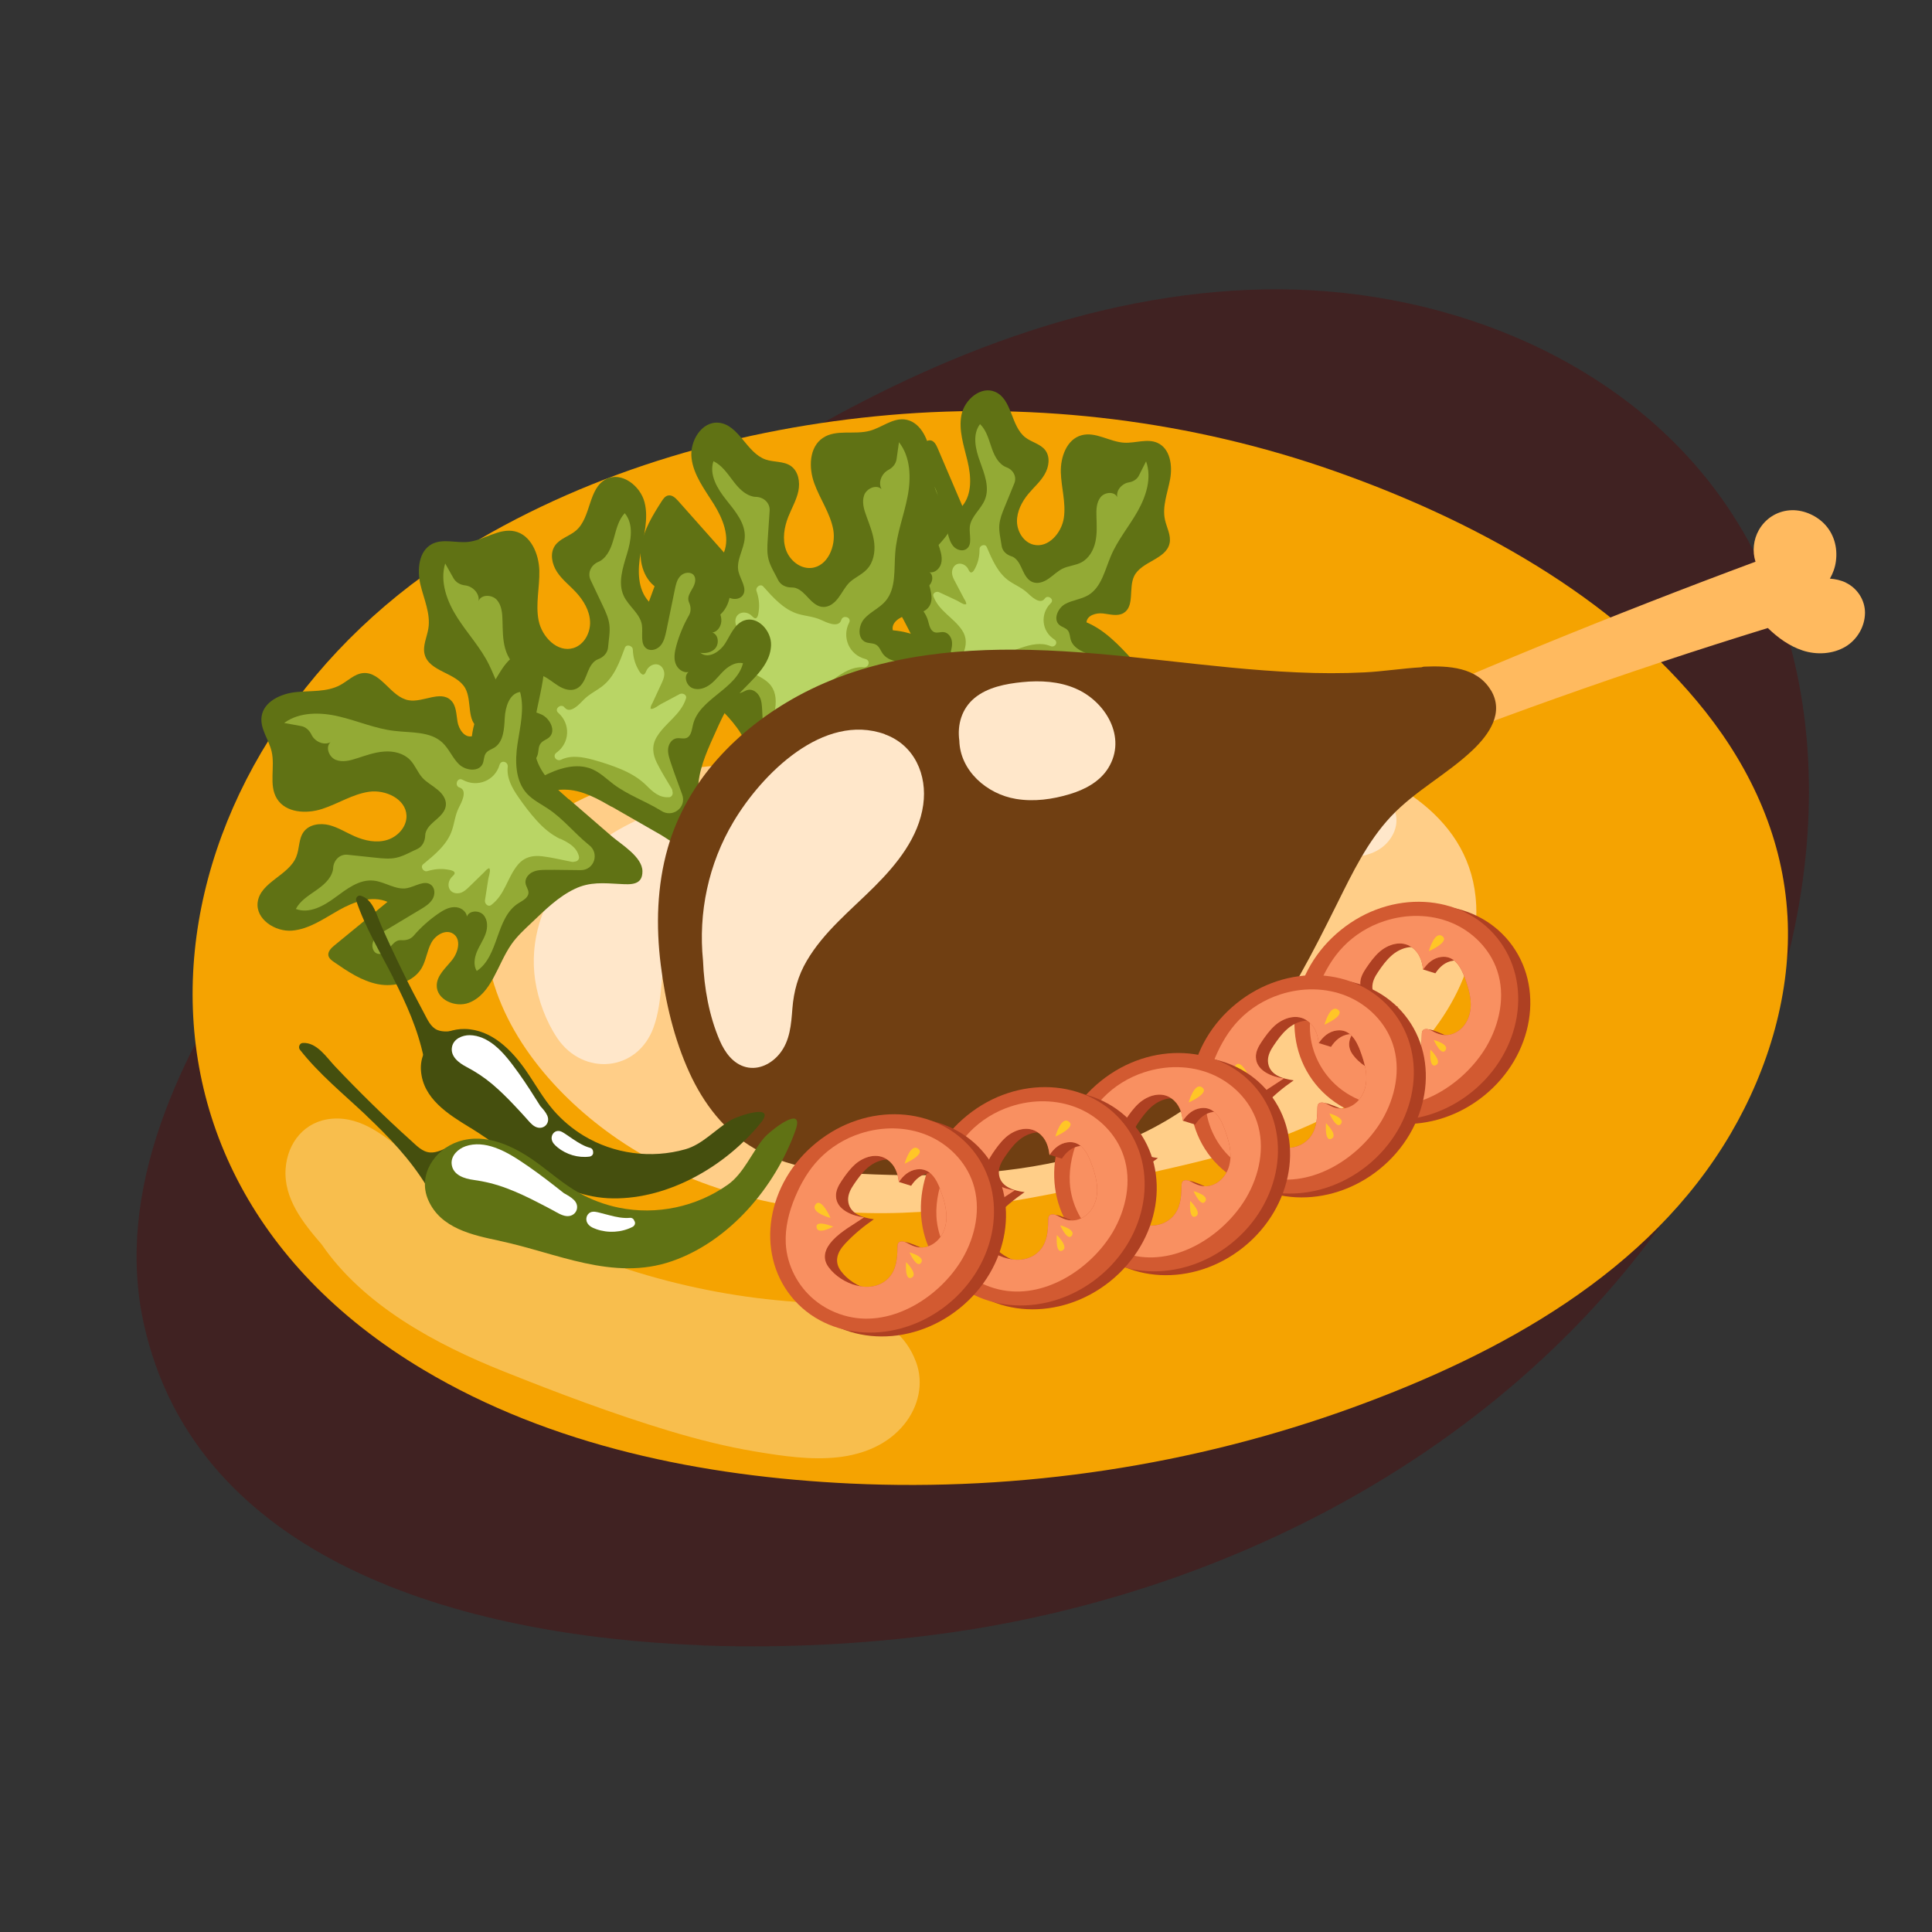 <?xml version="1.0" encoding="UTF-8"?> <svg xmlns="http://www.w3.org/2000/svg" id="_Слой_1" data-name="Слой_1" version="1.1" viewBox="0 0 500 500"><rect x="0" y="0" width="500" height="500" fill="#333333" stroke="none"/><defs><style> .st0 { fill: #d25a31; } .st1 { fill: #607214; } .st2 { fill: #93aa35; } .st3 { fill: #703f12; } .st4 { fill: #402222; } .st5 { fill: #ffba5f; } .st6, .st7, .st8 { isolation: isolate; } .st7, .st9 { fill: #ffe7ca; } .st7, .st10 { mix-blend-mode: soft-light; } .st11 { fill: #ae4022; } .st12, .st8 { fill: #fff; } .st13 { fill: #ffce88; } .st14 { fill: #b9d565; } .st15 { fill: #f5a301; } .st16 { fill: #f99061; } .st17 { fill: #ffc626; } .st18 { fill: #454f0e; } .st8 { opacity: .3; } </style></defs><g class="st6"><g id="OBJECTS"><g><path class="st4" d="M181.49,425.79c-62.91-2.41-130.79-22.31-144.27-83.19-7.62-34.44,9.18-69.46,29.02-98.62,35.33-51.9,82.06-96.01,135.91-128.29,37.99-22.76,80.59-39.9,124.86-40.79,44.27-.89,90.37,16.45,116.94,51.9,33.91,45.27,29.38,110.52,3.75,160.97-37.78,74.37-114.38,120.33-195.08,133.71-20.08,3.32-45.19,5.33-71.13,4.35v-.02Z"></path><g><g><path class="st15" d="M462.59,237.02c-1.09-19.68-9.1-37.52-21.22-52.85-23.72-29.98-60.66-49.84-96.14-62.31-36.65-12.88-76.44-17.83-115.12-14.45-38.05,3.32-76.24,14.09-109.07,33.95-81.81,49.51-102.7,158.67-11.5,213.11,33.17,19.8,72.38,27.66,110.57,29.47,44,2.07,88.74-4.66,130.14-19.73,38.01-13.84,76.57-34.84,97.66-70.84,9.85-16.83,15.78-36.74,14.69-56.33v-.02Z"></path><path class="st8" d="M237.02,352.36c-5.19-13.78-21.22-14.62-33.64-15.65-27.55-2.3-54.57-10.99-78.42-24.92-6.62-3.88-13.02-8.14-19.1-12.8-5.89-4.5-11.9-10.08-19.88-9.47-7.04.54-11.57,6.11-12.06,12.91-.56,7.76,4.57,14.11,9.34,19.64,10.83,15.8,29.58,25.88,47.21,32.9,13.95,5.57,28.11,10.92,42.49,15.27,7.45,2.25,15,4.17,22.69,5.44,6.96,1.16,14.22,2.23,21.29,1.45,6.55-.74,12.84-3.28,17.08-8.52,3.7-4.59,5.13-10.63,3.01-16.25h0Z"></path></g><g><path class="st13" d="M382.03,234.17c-1.05-22.49-21.73-33.84-41.2-39.08-22.69-6.11-46.48-4.79-69.6-2.41-12.53,1.29-25.03,2.9-37.61,3.77-12.22.85-24.43.6-36.67,1-23.21.74-49.58,4.9-65.2,23.94-5.37,6.53-6.84,16.3-5.82,24.54,2.47,19.64,16.74,36.63,32.37,47.77,17.94,12.84,39.86,18.9,61.7,20.06,24.25,1.29,48.22-3.7,71.78-8.94,21.71-4.82,44.56-9.52,63.02-22.67,15.34-10.95,28.15-28.33,27.24-47.99h-.02Z"></path><path class="st7" d="M361.21,210.76c-.76-3.32-3.66-5.28-6.67-6.42-4.12-1.54-8.67-2.23-12.97-3.01-9.72-1.76-19.57-2.74-29.43-3.19-20.02-.91-40.08.25-60.08,1.25-20.08.98-40.21,2.16-60.08,5.31-16.56,2.61-33.97,7.65-45.19,20.95-6.53,7.74-9.79,17.94-8.29,28.02.76,5.15,2.83,10.7,5.73,15,6.71,9.92,20.73,8.74,24.9-2.76,2.61-7.18,1.67-15.36,3.79-22.78,2.59-9.05,10.54-14.4,19.24-16.96,9.5-2.83,19.55-2.63,29.36-2.74,10.3-.11,20.62-.25,30.92-.36,20.8-.25,41.6-.49,62.39-.71,10.3-.11,20.62-.22,30.92-.36,4.01-.04,8.38-.11,11.77-2.59,2.65-1.94,4.46-5.31,3.72-8.65h-.04Z"></path></g><g><g><path class="st1" d="M260.45,178.93c3.14-2.05,6.44-4.12,10.17-4.59,8.81-1.07,16.07,7.09,24.81,8.67,1.56-2.05,2.01-4.9,1.11-7.33-.69-1.87-2.07-3.39-3.43-4.88-3.5-3.81-7.16-7.74-11.93-9.74.13-1.81,2.47-2.5,4.26-2.3,1.81.2,3.75.82,5.31-.09,2.96-1.74,1.27-6.46,2.76-9.56,1.87-3.86,8.31-4.32,9.18-8.54.42-2.05-.76-4.03-1.2-6.06-.76-3.5.71-7.02,1.34-10.54.65-3.52,0-7.89-3.28-9.36-2.63-1.18-5.68.11-8.58-.04-3.79-.2-7.42-2.94-11.1-1.92-3.81,1.05-5.44,5.64-5.33,9.59s1.36,7.87.78,11.79-4.06,7.89-7.87,6.93c-2.56-.65-4.21-3.37-4.26-6-.02-2.63,1.27-5.13,2.96-7.16,1.4-1.69,3.12-3.14,4.21-5.06,1.11-1.89,1.49-4.46.16-6.22-1.25-1.65-3.54-2.05-5.17-3.32-3.79-2.94-3.37-9.81-7.76-11.77-3.7-1.65-7.96,1.96-8.76,5.93-.8,3.97.62,8,1.56,11.95s1.25,8.52-1.34,11.64c-2.14-4.99-4.26-9.99-6.4-14.98-.38-.89-.94-1.92-1.89-2.01-.69-.07-1.29.4-1.83.82-3.03,2.47-6.17,5.06-7.96,8.54-1.81,3.48-1.92,8.16.8,10.99,1.47,1.54,3.54,2.36,5.06,3.83,1.52,1.49,2.25,4.26.62,5.6-1.81,1.52-4.57-.13-5.91-2.05-1.34-1.94-2.43-4.39-4.66-5.1-3.25-1.05-6.4,2.74-6.13,6.13.49,5.82,6.82,8.98,10.48,13.55,1.47,1.83,2.52,3.95,3.59,6.02,1.98,3.86,4.1,7.74,4.79,12.02.62,3.9-.6,6.96-1.85,10.54-.87,2.47-1.85,5.06,1.36,5.97,3.3.94,7.51-3.05,10.01-4.66,3.75-2.43,7.49-4.86,11.24-7.29l.07.07Z"></path><path class="st2" d="M248.79,180.49c-2.56,1.94-6.13-.42-5.19-3.52.78-2.63,1.65-5.24,2.32-7.78.29-1.07.6-2.18.42-3.28-.18-1.11-.98-2.18-2.1-2.32-.8-.09-1.61.29-2.36.04-1.16-.4-1.38-1.87-1.72-3.03-1.78-6.13-10.72-7.8-12.59-13.91,1.52-.42,3.12.31,4.35,1.32,1.2.98,2.21,2.25,3.5,3.17,1.27.91,3.01,1.45,4.44.78,1.4-.67,1.98-2.92.71-3.86,1.36.25,2.65-.94,2.99-2.27.36-1.34,0-2.74-.42-4.06-.82-2.5-1.98-4.88-3.41-7.09-.58-.91-.56-2.03-.18-3.03.13-.33.18-.74.11-1.09-.18-.94-.85-1.69-1.32-2.52-.47-.82-.8-1.89-.29-2.7.65-1,2.3-.87,3.17-.07.89.8,1.23,2.03,1.54,3.19.85,3.21,1.67,6.38,2.52,9.59.31,1.2.67,2.45,1.49,3.37.82.91,2.3,1.36,3.32.67,1.67-1.14.69-3.7.89-5.73.27-2.7,2.92-4.55,3.92-7.09,1.27-3.12-.13-6.62-1.27-9.81-1.18-3.17-2.05-7,0-9.7,1.56,1.49,2.16,3.66,2.85,5.68.67,2.05,1.58,4.17,3.43,5.24.18.09.36.18.54.25,1.76.62,2.76,2.45,2.05,4.17-.85,2.07-1.72,4.17-2.56,6.26-.6,1.45-1.18,2.94-1.32,4.53-.13,1.78.36,3.59.6,5.35.18,1.34,1.23,2.32,2.52,2.72.29.09.56.22.8.4,1.07.8,1.61,2.12,2.16,3.32s1.29,2.47,2.52,2.96c1.38.56,2.96-.04,4.17-.89,1.23-.85,2.3-1.94,3.61-2.59,1.56-.74,3.37-.82,4.88-1.63,1.94-1.03,3.14-3.14,3.61-5.31.47-2.14.33-4.39.27-6.6-.07-1.74,0-3.59,1.07-4.95,1.07-1.34,3.59-1.56,4.32,0-.36-1.81,1.23-3.54,2.99-3.83,1.11-.18,2.12-.78,2.63-1.81.6-1.2,1.23-2.43,1.83-3.63,1.54,4.24.04,8.98-2.18,12.91-2.23,3.95-5.19,7.45-6.93,11.59-1.56,3.66-2.43,8.07-5.84,10.12-1.87,1.11-4.17,1.27-6.06,2.34-1.87,1.09-3.08,3.97-1.43,5.37.67.58,1.67.74,2.21,1.45.51.65.49,1.54.71,2.32.71,2.47,3.61,3.43,6.04,4.3,2.43.85,5.22,2.65,4.88,5.22-4.15-.07-7.87-2.3-11.61-4.03-3.77-1.74-8.23-2.99-11.93-1.14-1.87.94-3.28,2.5-4.86,3.83-3.23,2.7-7.2,4.32-10.66,6.69-.07.04-.13.11-.22.16l.07-.04Z"></path><path class="st14" d="M252.05,174.34c1.63-1.81,3.59-3.08,5.77-4.12,2.12-1.03,4.35-1.87,6.55-2.61,2.39-.8,5.08-1.43,7.49-.4,1.16.49,2.12-1,1-1.72-3.3-2.12-3.72-6.6-.96-9.34h0c.04-.07.11-.11.18-.2.69-.91-.78-1.98-1.56-1.2-.07.07-.11.16-.18.22-1.25,1.63-3.61-.76-4.5-1.58-1.4-1.29-3.08-1.94-4.64-3.01-2.96-2.03-4.46-5.62-5.84-8.81-.4-.94-1.87-.42-1.85.51,0,1.56-.25,3.12-.94,4.55-.2.42-.78,1.81-1.43,1.47-.31-.16-.54-.8-.71-1.07-1.09-1.58-3.41-1.65-3.97.49-.31,1.18.33,2.3.87,3.3.71,1.36,1.45,2.74,2.16,4.1.16.31.45.67.51,1.03.09.49.16.4-.2.45-.54.07-1.67-.76-2.18-1-1.54-.71-3.08-1.43-4.59-2.14-.69-.33-1.81.22-1.45,1.11,1.45,3.81,5.19,5.46,7.38,8.69,1.32,1.96,1.2,3.99.29,6.11-.94,2.18-2.16,4.28-3.23,6.4-.09.18-.11.36-.11.53-.18.58.11,1.34.91,1.38,2.3.11,3.83-1.49,5.26-3.08l-.04-.07Z"></path></g><g><path class="st1" d="M215.71,188.85c2.56-3.21,5.26-6.53,8.96-8.29,8.76-4.17,19.15,1.78,28.76.4.91-2.68.38-5.77-1.38-7.98-1.36-1.72-3.32-2.81-5.24-3.86-4.95-2.74-10.1-5.55-15.74-6-.47-1.92,1.69-3.46,3.63-3.86,1.94-.4,4.17-.45,5.48-1.94,2.47-2.83-.94-7.13-.45-10.88.6-4.66,7.13-7.38,6.58-12.04-.27-2.27-2.18-3.92-3.37-5.89-1.98-3.37-1.69-7.53-2.25-11.39s-2.76-8.18-6.64-8.58c-3.14-.31-5.86,2.1-8.92,2.94-4.01,1.11-8.74-.47-12.17,1.85-3.59,2.41-3.7,7.74-2.21,11.79,1.47,4.06,4.12,7.71,4.9,11.95.76,4.26-1.47,9.59-5.77,9.92-2.88.22-5.55-2.03-6.49-4.75-.94-2.72-.45-5.77.6-8.45.87-2.23,2.14-4.35,2.63-6.71.49-2.36,0-5.15-1.98-6.51-1.87-1.27-4.39-.91-6.51-1.65-4.95-1.74-6.89-9.01-12.13-9.52-4.41-.42-7.58,4.79-7.02,9.21.53,4.39,3.41,8.09,5.75,11.84,2.34,3.77,4.24,8.4,2.63,12.53-3.95-4.44-7.89-8.89-11.84-13.33-.71-.8-1.63-1.67-2.68-1.4-.74.18-1.2.87-1.61,1.49-2.3,3.61-4.64,7.38-5.31,11.61-.65,4.24.85,9.12,4.64,11.12,2.05,1.09,4.5,1.23,6.58,2.23,2.1,1,3.81,3.63,2.59,5.6-1.36,2.18-4.79,1.45-6.84-.09-2.07-1.54-4.03-3.7-6.62-3.68-3.75.04-5.71,5.06-4.21,8.49,2.52,5.86,10.21,6.96,15.56,10.43,2.14,1.38,3.97,3.23,5.8,5.02,3.39,3.32,6.96,6.6,9.14,10.81,2.01,3.83,1.78,7.42,1.74,11.57-.04,2.85-.16,5.91,3.5,5.73,3.75-.18,6.75-5.77,8.78-8.31,3.05-3.81,6.11-7.62,9.14-11.46l-.02.02Z"></path><path class="st2" d="M204.16,194.49c-1.98,2.92-6.51,1.67-6.62-1.85-.09-2.99-.11-6-.29-8.87-.07-1.23-.13-2.47-.71-3.54-.58-1.09-1.76-1.94-2.96-1.69-.87.18-1.58.85-2.45.87-1.34,0-2.07-1.47-2.83-2.54-3.97-5.73-13.84-4.39-17.9-10.08,1.43-.96,3.34-.76,4.97-.16,1.61.58,3.08,1.56,4.73,2.07,1.63.51,3.61.47,4.86-.74,1.23-1.18,1.05-3.72-.6-4.26,1.49-.22,2.43-1.89,2.32-3.39-.09-1.52-.96-2.85-1.85-4.06-1.72-2.3-3.75-4.37-5.97-6.17-.91-.74-1.27-1.92-1.23-3.1,0-.4-.07-.82-.27-1.16-.51-.91-1.45-1.47-2.23-2.16s-1.47-1.69-1.23-2.72c.33-1.25,2.07-1.69,3.25-1.16,1.2.51,1.98,1.67,2.7,2.76,1.98,3.03,3.95,6.04,5.93,9.07.74,1.14,1.54,2.32,2.72,2.96,1.16.67,2.85.62,3.68-.45,1.34-1.76-.56-4.08-1.07-6.24-.65-2.9,1.45-5.73,1.63-8.72.25-3.68-2.43-6.82-4.73-9.72-2.32-2.88-4.55-6.55-3.37-10.08,2.12,1,3.52,3.05,4.93,4.9,1.4,1.89,3.1,3.79,5.39,4.26.2.04.42.07.65.07,2.03.04,3.72,1.58,3.57,3.61-.16,2.45-.33,4.93-.49,7.38-.11,1.72-.22,3.48.2,5.15.49,1.89,1.61,3.59,2.47,5.35.65,1.34,2.07,1.98,3.57,1.96.33,0,.67.04.98.13,1.38.45,2.41,1.63,3.41,2.7,1,1.07,2.21,2.14,3.66,2.21,1.63.09,3.05-1.07,4.01-2.39.98-1.29,1.69-2.79,2.85-3.95,1.36-1.29,3.21-2.01,4.5-3.39,1.67-1.74,2.16-4.35,1.92-6.75-.25-2.39-1.18-4.68-2.01-6.96-.67-1.78-1.25-3.75-.6-5.51s3.19-2.85,4.5-1.52c-.98-1.74.04-4.1,1.76-4.99,1.09-.58,1.94-1.54,2.12-2.79.2-1.47.42-2.94.62-4.39,3.05,3.86,3.17,9.32,2.21,14.16-.94,4.86-2.81,9.52-3.17,14.45-.36,4.35.29,9.23-2.54,12.53-1.56,1.81-3.9,2.76-5.48,4.55-1.56,1.78-1.83,5.17.38,6.06.89.36,1.98.18,2.79.74.76.49,1.05,1.43,1.56,2.16,1.61,2.32,4.95,2.32,7.76,2.36,2.81.04,6.33.94,6.87,3.72-4.32,1.36-8.96.33-13.44-.16-4.5-.49-9.59-.25-12.77,2.94-1.61,1.63-2.54,3.75-3.72,5.66-2.43,3.92-5.97,6.98-8.74,10.63-.07.07-.11.16-.18.25v-.04Z"></path><path class="st14" d="M205.41,187c1.07-2.43,2.65-4.44,4.55-6.29,1.83-1.78,3.86-3.46,5.91-4.99,2.21-1.65,4.77-3.25,7.65-3.03,1.36.11,1.85-1.78.45-2.14-4.15-1.05-6.15-5.55-4.24-9.36h0c.04-.09.09-.16.11-.25.38-1.2-1.49-1.78-2.03-.71-.04.09-.07.2-.11.29-.74,2.12-4.01.47-5.22-.09-1.92-.87-3.86-.96-5.84-1.52-3.79-1.09-6.58-4.3-9.12-7.13-.74-.82-2.07.22-1.74,1.16.56,1.63.82,3.32.6,5.04-.07.51-.18,2.14-.98,2.03-.36-.07-.82-.65-1.11-.87-1.69-1.27-4.12-.53-3.97,1.87.09,1.32,1.14,2.25,2.03,3.12,1.23,1.16,2.45,2.34,3.68,3.5.27.27.69.53.87.87.27.47.29.38-.04.53-.53.25-2.01-.2-2.61-.29-1.85-.22-3.68-.42-5.53-.65-.85-.09-1.78.87-1.11,1.67,2.81,3.46,7.29,3.86,10.68,6.46,2.05,1.58,2.63,3.72,2.43,6.24-.22,2.59-.76,5.19-1.16,7.76-.04.22,0,.42.09.58,0,.65.58,1.34,1.4,1.11,2.43-.69,3.46-2.88,4.39-5.02l-.02.09Z"></path></g><g><path class="st1" d="M158.29,208.8c-3.57-2.05-7.29-4.15-11.39-4.41-9.7-.67-17.14,8.67-26.59,10.9-1.83-2.14-2.47-5.24-1.63-7.94.65-2.1,2.07-3.83,3.46-5.53,3.61-4.37,7.36-8.87,12.46-11.35-.27-1.96-2.85-2.59-4.79-2.25s-4.06,1.11-5.82.2c-3.34-1.72-1.76-6.98-3.57-10.28-2.27-4.12-9.34-4.24-10.52-8.78-.58-2.21.6-4.46.96-6.71.62-3.86-1.18-7.62-2.07-11.44s-.42-8.63,3.03-10.43c2.81-1.45,6.22-.2,9.36-.54,4.12-.45,7.96-3.63,12.02-2.74,4.21.94,6.26,5.86,6.38,10.17.11,4.32-1.03,8.69-.18,12.93s4.88,8.38,9.01,7.11c2.76-.85,4.41-3.92,4.3-6.8s-1.69-5.53-3.66-7.65c-1.63-1.76-3.59-3.25-4.9-5.26s-1.89-4.79-.53-6.78c1.27-1.87,3.75-2.45,5.46-3.92,3.97-3.43,3.1-10.92,7.8-13.31,3.95-2.01,8.81,1.69,9.92,5.97,1.11,4.28-.22,8.78-1,13.13-.8,4.37-.87,9.36,2.14,12.62,2.05-5.57,4.08-11.15,6.13-16.74.36-1,.91-2.14,1.96-2.3.74-.11,1.43.36,2.05.8,3.46,2.52,7.02,5.17,9.18,8.87s2.56,8.81-.22,12.06c-1.52,1.76-3.75,2.79-5.31,4.48-1.58,1.72-2.21,4.77-.36,6.15,2.07,1.54,4.99-.4,6.35-2.59s2.41-4.93,4.79-5.84c3.5-1.34,7.16,2.61,7.04,6.35-.2,6.38-6.93,10.21-10.66,15.43-1.49,2.07-2.52,4.46-3.57,6.78-1.94,4.32-4.03,8.69-4.55,13.4-.47,4.3,1.05,7.56,2.63,11.41,1.09,2.65,2.32,5.44-1.16,6.62-3.54,1.2-8.4-2.9-11.21-4.53-4.24-2.43-8.47-4.86-12.71-7.29h-.04Z"></path><path class="st2" d="M171.08,209.81c2.92,1.98,6.67-.82,5.48-4.15-1-2.83-2.1-5.62-2.99-8.36-.38-1.16-.78-2.36-.65-3.57.13-1.23.94-2.45,2.14-2.65.87-.16,1.78.22,2.59-.09,1.25-.49,1.38-2.12,1.69-3.41,1.58-6.8,11.26-9.16,12.95-15.94-1.67-.38-3.39.53-4.68,1.69-1.27,1.14-2.27,2.59-3.63,3.66-1.34,1.07-3.19,1.76-4.79,1.09-1.58-.67-2.34-3.08-1-4.17-1.47.33-2.94-.87-3.39-2.3-.47-1.43-.16-2.99.22-4.46.76-2.76,1.87-5.44,3.3-7.94.58-1.03.49-2.25,0-3.32-.16-.38-.22-.78-.18-1.18.13-1.03.82-1.89,1.29-2.83.47-.91.76-2.12.16-2.96-.78-1.05-2.54-.82-3.46.11-.94.91-1.23,2.3-1.49,3.57-.74,3.54-1.45,7.07-2.18,10.61-.29,1.32-.58,2.72-1.43,3.77s-2.43,1.63-3.59.94c-1.89-1.14-.98-3.99-1.32-6.2-.47-2.94-3.46-4.82-4.7-7.51-1.56-3.34-.25-7.24.82-10.79,1.09-3.52,1.83-7.76-.56-10.61-1.61,1.72-2.16,4.12-2.79,6.38-.62,2.27-1.49,4.66-3.46,5.93-.18.11-.38.22-.58.29-1.87.8-2.88,2.83-2.01,4.68,1.05,2.23,2.12,4.46,3.17,6.69.74,1.56,1.47,3.14,1.69,4.86.25,1.94-.18,3.92-.33,5.86-.11,1.47-1.2,2.61-2.61,3.12-.31.11-.6.29-.85.49-1.14.94-1.65,2.39-2.18,3.75s-1.27,2.79-2.59,3.39c-1.49.69-3.23.13-4.61-.74-1.4-.85-2.61-1.98-4.1-2.61-1.74-.71-3.72-.69-5.44-1.49-2.18-1.03-3.61-3.25-4.26-5.6-.65-2.32-.62-4.79-.69-7.2-.04-1.89-.2-3.92-1.45-5.35-1.25-1.4-4.01-1.49-4.73.25.27-1.98-1.56-3.79-3.48-4.01-1.23-.13-2.36-.74-2.99-1.81-.74-1.29-1.47-2.59-2.18-3.86-1.43,4.73.47,9.83,3.12,13.98,2.65,4.17,6.09,7.82,8.25,12.26,1.92,3.9,3.12,8.67,6.98,10.72,2.1,1.11,4.64,1.16,6.75,2.21,2.1,1.09,3.59,4.15,1.87,5.77-.71.67-1.78.89-2.32,1.72-.53.74-.45,1.69-.65,2.59-.65,2.74-3.77,3.97-6.35,5.04s-5.55,3.19-5.02,5.97c4.5-.33,8.47-2.96,12.46-5.08,4.01-2.1,8.83-3.72,12.97-1.94,2.1.91,3.72,2.54,5.55,3.92,3.7,2.76,8.11,4.3,12.04,6.69.09.04.16.11.25.16l-.07-.02Z"></path><path class="st14" d="M173.11,206.35c.85-.09,1.14-.94.91-1.56,0-.18-.02-.38-.13-.58-1.32-2.25-2.76-4.46-3.9-6.8-1.11-2.27-1.36-4.48-.02-6.69,2.18-3.66,6.2-5.68,7.56-9.94.31-1-.91-1.54-1.65-1.14-1.63.87-3.28,1.74-4.9,2.61-.53.29-1.74,1.25-2.32,1.2-.38,0-.31.07-.25-.47.04-.38.33-.78.49-1.14.71-1.54,1.43-3.08,2.14-4.61.51-1.11,1.16-2.39.76-3.63-.74-2.3-3.25-2.1-4.37-.29-.2.31-.4,1.03-.74,1.2-.71.4-1.4-1.07-1.65-1.52-.82-1.52-1.2-3.19-1.27-4.9-.04-1-1.67-1.49-2.05-.45-1.32,3.57-2.74,7.58-5.86,9.96-1.63,1.25-3.41,2.05-4.88,3.57-.91.94-3.37,3.7-4.82,1.98-.07-.07-.13-.16-.2-.22-.89-.8-2.43.45-1.63,1.4l.2.2h0c3.17,2.83,2.96,7.76-.51,10.25-1.18.85-.02,2.41,1.2,1.83,2.59-1.25,5.55-.71,8.2,0,2.47.67,4.95,1.49,7.31,2.47,2.43,1.03,4.66,2.32,6.53,4.17,1.65,1.65,3.41,3.3,5.91,3.05l-.07.02Z"></path></g><g><path class="st1" d="M147.23,206.89c-3.1-2.68-6.31-5.51-7.94-9.27-3.83-8.92,2.52-19.06,1.52-28.71-2.63-1.03-5.77-.6-8.03,1.07-1.76,1.29-2.94,3.21-4.06,5.08-2.92,4.84-5.93,9.88-6.6,15.49-1.94.4-3.39-1.83-3.72-3.79-.33-1.94-.29-4.19-1.74-5.55-2.72-2.59-7.18.65-10.88.02-4.64-.78-7.09-7.42-11.77-7.04-2.27.18-3.99,2.05-6,3.12-3.43,1.85-7.6,1.4-11.48,1.81s-8.29,2.45-8.83,6.31c-.45,3.14,1.87,5.95,2.59,9.03.96,4.03-.8,8.72,1.38,12.24,2.27,3.68,7.6,3.99,11.7,2.65,4.1-1.32,7.87-3.83,12.13-4.44s9.52,1.83,9.7,6.15c.11,2.88-2.23,5.46-4.99,6.31-2.76.85-5.77.22-8.43-.94-2.21-.96-4.26-2.3-6.6-2.9-2.34-.58-5.15-.2-6.58,1.74-1.34,1.81-1.07,4.35-1.92,6.44-1.92,4.88-9.27,6.53-9.99,11.75-.6,4.39,4.5,7.76,8.92,7.38,4.41-.38,8.2-3.1,12.06-5.28s8.56-3.9,12.62-2.16c-4.59,3.77-9.18,7.53-13.78,11.3-.82.67-1.72,1.58-1.52,2.61.16.74.82,1.23,1.43,1.65,3.52,2.43,7.2,4.93,11.41,5.75s9.14-.49,11.3-4.19c1.16-2.01,1.38-4.44,2.47-6.49,1.09-2.05,3.77-3.66,5.71-2.36,2.14,1.45,1.27,4.84-.36,6.84-1.61,2.01-3.86,3.9-3.92,6.46-.11,3.75,4.84,5.89,8.31,4.55,5.95-2.3,7.36-9.92,11.03-15.16,1.47-2.1,3.37-3.83,5.24-5.6,3.43-3.25,6.87-6.69,11.15-8.72,3.9-1.87,7.49-1.49,11.64-1.27,2.85.16,5.89.38,5.86-3.28-.02-3.75-5.51-6.96-7.98-9.1-3.7-3.19-7.4-6.4-11.08-9.59v.07Z"></path><path class="st2" d="M152.4,218.66c2.83,2.1,1.43,6.55-2.12,6.53-2.99,0-6-.11-8.89-.07-1.23,0-2.47.04-3.57.58-1.11.53-2.01,1.69-1.81,2.9.13.87.78,1.61.76,2.47-.07,1.34-1.54,2.01-2.65,2.72-5.89,3.75-4.93,13.64-10.74,17.5-.89-1.45-.62-3.37.04-4.97.65-1.58,1.67-3.01,2.25-4.64s.6-3.59-.56-4.9c-1.14-1.27-3.68-1.18-4.28.42-.16-1.49-1.78-2.5-3.3-2.43-1.52.02-2.88.85-4.12,1.69-2.36,1.63-4.53,3.57-6.4,5.75-.78.89-1.96,1.2-3.14,1.11-.4-.02-.82.04-1.18.22-.94.47-1.52,1.4-2.25,2.16-.71.76-1.74,1.4-2.76,1.11-1.25-.38-1.63-2.14-1.03-3.3.56-1.18,1.76-1.92,2.88-2.59,3.1-1.85,6.2-3.72,9.3-5.57,1.16-.69,2.36-1.45,3.08-2.61.71-1.14.74-2.83-.31-3.7-1.69-1.4-4.1.4-6.29.82-2.92.53-5.68-1.67-8.65-1.96-3.68-.38-6.91,2.16-9.9,4.35-2.96,2.21-6.73,4.3-10.19,2.99,1.09-2.1,3.19-3.39,5.1-4.73,1.94-1.34,3.9-2.94,4.46-5.22.04-.2.09-.42.09-.65.13-2.03,1.72-3.66,3.77-3.43,2.45.27,4.9.51,7.36.78,1.72.18,3.46.36,5.15,0,1.92-.4,3.66-1.47,5.44-2.25,1.36-.6,2.05-2.01,2.1-3.48,0-.33.07-.67.18-.98.51-1.38,1.72-2.34,2.83-3.3,1.09-.96,2.21-2.12,2.34-3.57.16-1.63-.96-3.1-2.23-4.1-1.25-1.05-2.72-1.81-3.83-3.01-1.25-1.4-1.89-3.28-3.21-4.64-1.69-1.74-4.26-2.34-6.69-2.16-2.41.16-4.73,1-7.02,1.74-1.81.6-3.79,1.11-5.53.4s-2.74-3.3-1.34-4.55c-1.78.91-4.1-.2-4.93-1.96-.54-1.11-1.47-2.01-2.7-2.23-1.45-.27-2.92-.53-4.37-.8,3.97-2.9,9.43-2.81,14.22-1.67,4.82,1.14,9.41,3.17,14.31,3.72,4.32.53,9.23.07,12.42,3.03,1.74,1.63,2.61,3.99,4.32,5.64,1.72,1.63,5.1,2.03,6.09-.13.4-.89.27-1.98.85-2.76.51-.74,1.45-.98,2.23-1.47,2.36-1.52,2.5-4.86,2.65-7.67s1.18-6.29,3.97-6.71c1.18,4.37,0,8.98-.67,13.44-.67,4.48-.6,9.56,2.45,12.88,1.56,1.67,3.63,2.68,5.53,3.95,3.83,2.56,6.73,6.24,10.28,9.14.07.07.16.11.22.18v-.04Z"></path><path class="st14" d="M144.98,217.12c-2.39-1.16-4.35-2.83-6.11-4.79-1.72-1.89-3.3-3.99-4.75-6.09-1.56-2.27-3.05-4.88-2.72-7.76.16-1.36-1.69-1.92-2.12-.53-1.2,4.1-5.77,5.93-9.52,3.88h0c-.09-.04-.16-.09-.25-.11-1.18-.45-1.85,1.43-.78,2.01.09.04.18.07.29.11,2.1.8.31,4.03-.29,5.22-.94,1.87-1.09,3.81-1.74,5.77-1.23,3.75-4.55,6.42-7.47,8.83-.87.71.13,2.1,1.09,1.78,1.65-.49,3.34-.69,5.06-.42.51.09,2.14.25,1.98,1.05-.07.36-.67.8-.89,1.09-1.32,1.63-.69,4.1,1.72,4.03,1.32-.04,2.3-1.07,3.19-1.92,1.23-1.18,2.43-2.36,3.63-3.54.27-.27.56-.67.91-.85.49-.25.38-.29.53.07.22.56-.29,1.98-.38,2.59-.29,1.83-.56,3.66-.85,5.48-.13.82.8,1.83,1.63,1.18,3.57-2.68,4.15-7.13,6.89-10.41,1.67-1.98,3.81-2.5,6.33-2.18,2.59.31,5.15.96,7.71,1.45.22.04.42,0,.6-.07.65,0,1.36-.53,1.16-1.36-.6-2.45-2.74-3.57-4.84-4.57l-.04.07Z"></path></g></g><g><path class="st5" d="M477.75,150.8c-1.34-.65-2.74-.94-4.17-1.05.8-1.4,1.36-2.94,1.56-4.57.45-3.54-.51-7.04-3.03-9.63-2.27-2.32-5.71-3.75-8.98-3.48-3.37.29-6.26,2.16-7.94,5.1-1.4,2.47-1.74,5.51-.87,8.2-37.14,13.8-73.81,28.82-109.97,45.05-.11-.04-.18-.11-.29-.13-.58-.16-1.36-.07-1.85.29-.67.45-1.07,1.23-1.11,2.03-.29.98.29,2.14,1.27,2.72,1.11,1.63,2.21,3.25,3.3,4.9.36.51.85.94,1.47,1.09.51.13,1.16.04,1.67-.22.16-.02.29,0,.47-.09,35.51-14.36,71.62-27.2,108.23-38.48,2.61,2.52,5.57,4.68,9.03,5.82,3.59,1.18,7.8.96,11.08-1,3.03-1.81,5.02-5.22,5.04-8.76,0-3.3-1.98-6.35-4.93-7.78l.02-.02Z"></path><path class="st3" d="M385.84,178.64c-3.61-6.02-11.03-6.38-17.28-6.11-.25,0-.45.09-.65.16-4.93.27-9.83,1.07-14.78,1.32-5.8.29-11.61.27-17.41,0-23.07-1-45.88-5.26-68.99-5.82-20.66-.51-41.91,1.92-60.32,11.97-15.56,8.52-28.62,21.94-33.59,39.28-2.81,9.83-3.08,20.22-1.81,30.32,1.18,9.47,3.43,19.15,7.42,27.86,3.66,8,9.12,15.18,16.83,19.62,8.31,4.79,18.12,6.11,27.58,6.55,19.62.94,39.86.33,58.83-5.15,17.34-4.99,32.23-14.78,43.38-28.98,8.6-10.97,14.85-23.47,21.04-35.89,3.92-7.87,7.8-15.98,13.89-22.47,6.29-6.69,14.62-10.95,21.22-17.25,4.21-4.03,8.14-9.63,4.64-15.45v.04Z"></path><g class="st10"><path class="st9" d="M229,190.01c-15.89-5.68-31.81,10.28-39.17,22.65-6.51,10.9-9.14,23.58-7.89,35.96.29,7.07,1.56,14.24,4.32,20.66,1.32,3.05,3.43,6.04,6.82,6.89,3.37.82,6.67-.94,8.74-3.54,2.65-3.32,2.94-7.56,3.25-11.64.36-4.44,1.45-8.47,3.72-12.33,4.41-7.53,11.39-13.09,17.48-19.17,5.84-5.84,11.48-12.75,12.66-21.2,1.09-7.76-2.27-15.49-9.96-18.26l.02-.02Z"></path><path class="st9" d="M278.39,178.2c-4.32-1.87-9.16-2.14-13.8-1.67-4.26.42-9.03,1.32-12.42,4.15-3.28,2.74-4.46,6.87-3.9,10.97.2,7.82,7.13,13.87,14.67,15.11,4.64.78,9.47.11,13.95-1.25,3.86-1.16,7.74-3.21,9.92-6.73,4.93-7.94-.71-17.28-8.43-20.58h0Z"></path></g></g><g><g><path class="st11" d="M390.59,243.69c-9.34-11.59-27.42-12.53-40.42-2.07-12.97,10.45-15.92,28.33-6.58,39.92,9.34,11.59,27.42,12.53,40.42,2.07,12.97-10.45,15.92-28.33,6.58-39.92ZM382.21,254.01c1.07,2.92,2.01,6.02,1.32,9.14-.58,2.63-2.41,4.93-5.1,5.55-1.43.33-2.74.02-4.03-.62-.67-.33-3.63-1.63-4.39-1.61-1.11,0,1.11,1.67,1.09,2.56-.04,2.74-.31,5.64-2.34,7.71-4.39,4.48-12.24,1.65-15.49-2.83-1.81-2.47-.87-4.9,1.05-6.96,2.23-2.41,4.79-4.53,7.51-6.4-2.96-.38-6.53-1.47-6.67-4.99-.04-1.49.67-2.83,1.49-4.03,1-1.49,2.1-3.01,3.46-4.21,2.25-2.03,5.8-3.17,8.47-1.2.2.16.33.33.51.49l-.76,4.3,3.14.98c1.09-1.65,2.54-2.99,4.66-3.28,3.46-.45,5.1,2.63,6.13,5.39h-.04Z"></path><path class="st0" d="M387.45,242.71c-9.34-11.57-27.44-12.53-40.39-2.07-13,10.45-15.94,28.31-6.62,39.9,9.36,11.59,27.44,12.53,40.42,2.1,13-10.45,15.94-28.31,6.6-39.92h0ZM379.09,253.05c1.07,2.92,2.01,6.04,1.29,9.16-.58,2.61-2.41,4.9-5.1,5.55-1.43.31-2.74.02-4.03-.62-.67-.33-1.4-.85-2.16-.82-1.11,0-1.14.87-1.14,1.76-.04,2.76-.31,5.64-2.34,7.74-4.37,4.46-12.24,1.63-15.49-2.85-1.81-2.45-.85-4.88,1.05-6.93,2.25-2.43,5.39-4.08,8.11-5.95-2.96-.38-7.13-1.94-7.24-5.46-.07-1.49.67-2.83,1.47-4.03,1-1.49,2.1-3.01,3.43-4.21,2.27-2.03,5.82-3.17,8.47-1.2,1.94,1.38,2.65,3.52,2.88,5.77,1.09-1.65,2.56-3.01,4.68-3.3,3.46-.45,5.1,2.63,6.13,5.39v.02Z"></path><path class="st16" d="M375.61,238.79c-5.46-2.25-11.68-2.27-17.32-.42-3.99,1.29-7.71,3.57-10.63,6.6-2.7,2.79-4.68,6.2-6.2,9.81-1.61,3.83-2.65,7.96-2.43,12.1.31,5.6,3.1,10.97,7.4,14.53,2.52,2.1,5.55,3.57,8.74,4.32,11.52,2.74,23.72-5.15,29.47-14.8,3.48-5.91,5.02-13.24,2.83-19.75-1.87-5.6-6.4-10.14-11.86-12.39ZM379.09,253.05c1.07,2.92,2.01,6.04,1.29,9.16-.58,2.61-2.41,4.9-5.1,5.55-1.43.31-2.74.02-4.03-.62-.67-.33-1.4-.85-2.16-.82-1.11,0-1.14.87-1.14,1.76-.04,2.76-.31,5.64-2.34,7.74-4.37,4.46-12.24,1.63-15.49-2.85-1.81-2.45-.85-4.88,1.05-6.93,2.25-2.43,5.39-4.08,8.11-5.95-2.96-.38-7.13-1.94-7.24-5.46-.07-1.49.67-2.83,1.47-4.03,1-1.49,2.1-3.01,3.43-4.21,2.27-2.03,5.82-3.17,8.47-1.2,1.94,1.38,2.65,3.52,2.88,5.77,1.09-1.65,2.56-3.01,4.68-3.3,3.46-.45,5.1,2.63,6.13,5.39v.02Z"></path><path class="st17" d="M351.33,262.46s-4.03,2.23-4.32.18c-.31-2.07,4.32-.18,4.32-.18Z"></path><path class="st17" d="M371.06,269.15s4.15,1.09,3.01,2.68c-1.11,1.58-3.01-2.68-3.01-2.68Z"></path><path class="st17" d="M350.64,260.23s-5.35-1.43-3.9-3.48c1.47-2.05,3.9,3.48,3.9,3.48Z"></path><path class="st17" d="M369.79,246.16s1.45-5.35,3.48-3.88-3.48,3.88-3.48,3.88Z"></path><path class="st17" d="M370.19,271.64s3.25,3.17,1.4,4.03-1.4-4.03-1.4-4.03Z"></path></g><g><path class="st11" d="M363.55,262.7c-9.34-11.59-27.42-12.53-40.42-2.07-12.97,10.45-15.92,28.33-6.58,39.92s27.42,12.53,40.42,2.07c12.97-10.45,15.92-28.33,6.58-39.92h0ZM355.19,273.05c1.07,2.92,2.01,6.02,1.32,9.14-.58,2.63-2.41,4.93-5.1,5.55-1.43.33-2.74.02-4.03-.62-.67-.33-3.63-1.63-4.39-1.61-1.11,0,1.11,1.67,1.09,2.56-.04,2.74-.31,5.64-2.34,7.71-4.39,4.48-12.24,1.65-15.49-2.83-1.81-2.47-.87-4.9,1.05-6.96,2.23-2.41,4.79-4.53,7.51-6.4-2.96-.38-6.53-1.47-6.67-4.99-.04-1.49.67-2.83,1.49-4.03,1-1.49,2.1-3.01,3.46-4.21,2.25-2.03,5.8-3.17,8.47-1.2.2.16.33.33.51.49l-.76,4.3,3.14.98c1.09-1.65,2.54-2.99,4.66-3.28,3.46-.45,5.1,2.63,6.13,5.39h-.04Z"></path><path class="st0" d="M360.43,261.72c-9.34-11.57-27.44-12.53-40.39-2.07-13,10.45-15.94,28.31-6.62,39.9,9.36,11.59,27.44,12.53,40.42,2.1,13-10.45,15.94-28.31,6.6-39.92h0ZM352.07,272.07c1.07,2.92,2.01,6.04,1.29,9.16-.58,2.61-2.41,4.9-5.1,5.55-1.43.31-2.74.02-4.03-.62-.67-.33-1.4-.85-2.16-.82-1.11,0-1.14.87-1.14,1.76-.04,2.76-.31,5.64-2.34,7.74-4.37,4.46-12.24,1.63-15.49-2.85-1.81-2.45-.85-4.88,1.05-6.93,2.25-2.43,5.39-4.08,8.11-5.95-2.96-.38-7.13-1.94-7.24-5.46-.07-1.49.67-2.83,1.47-4.03,1-1.49,2.1-3.01,3.43-4.21,2.27-2.03,5.82-3.17,8.47-1.2,1.94,1.38,2.65,3.52,2.88,5.77,1.09-1.65,2.56-3.01,4.68-3.3,3.46-.45,5.1,2.63,6.13,5.39v.02Z"></path><path class="st16" d="M348.59,257.8c-5.46-2.25-11.68-2.27-17.32-.42-3.99,1.29-7.71,3.57-10.63,6.6-2.7,2.79-4.68,6.2-6.2,9.81-1.61,3.83-2.65,7.96-2.43,12.1.31,5.6,3.1,10.97,7.4,14.53,2.52,2.1,5.55,3.57,8.74,4.32,11.52,2.74,23.72-5.15,29.47-14.8,3.48-5.91,5.02-13.24,2.83-19.75-1.87-5.6-6.4-10.14-11.86-12.39ZM352.07,272.07c1.07,2.92,2.01,6.04,1.29,9.16-.58,2.61-2.41,4.9-5.1,5.55-1.43.31-2.74.02-4.03-.62-.67-.33-1.4-.85-2.16-.82-1.11,0-1.14.87-1.14,1.76-.04,2.76-.31,5.64-2.34,7.74-4.37,4.46-12.24,1.63-15.49-2.85-1.81-2.45-.85-4.88,1.05-6.93,2.25-2.43,5.39-4.08,8.11-5.95-2.96-.38-7.13-1.94-7.24-5.46-.07-1.49.67-2.83,1.47-4.03,1-1.49,2.1-3.01,3.43-4.21,2.27-2.03,5.82-3.17,8.47-1.2,1.94,1.38,2.65,3.52,2.88,5.77,1.09-1.65,2.56-3.01,4.68-3.3,3.46-.45,5.1,2.63,6.13,5.39v.02Z"></path><path class="st17" d="M324.29,281.5s-4.03,2.23-4.32.18c-.31-2.07,4.32-.18,4.32-.18Z"></path><path class="st17" d="M344.04,288.16s4.15,1.09,3.01,2.68c-1.11,1.58-3.01-2.68-3.01-2.68Z"></path><path class="st17" d="M323.62,279.27s-5.35-1.43-3.9-3.48,3.9,3.48,3.9,3.48Z"></path><path class="st17" d="M342.77,265.18s1.45-5.35,3.48-3.88-3.48,3.88-3.48,3.88Z"></path><path class="st17" d="M343.17,290.68s3.25,3.17,1.4,4.03-1.4-4.03-1.4-4.03Z"></path></g><g><path class="st11" d="M328.42,282.83c-9.34-11.59-27.42-12.53-40.42-2.07-12.97,10.45-15.92,28.33-6.58,39.92s27.42,12.53,40.42,2.07c12.97-10.45,15.92-28.33,6.58-39.92h0ZM320.06,293.16c1.07,2.92,2.01,6.02,1.32,9.14-.58,2.63-2.41,4.93-5.1,5.55-1.43.33-2.74.02-4.03-.62-.67-.33-3.63-1.63-4.39-1.61-1.11,0,1.11,1.67,1.09,2.56-.04,2.74-.31,5.64-2.34,7.71-4.39,4.48-12.24,1.65-15.49-2.83-1.81-2.47-.87-4.9,1.05-6.96,2.23-2.41,4.79-4.53,7.51-6.4-2.96-.38-6.53-1.47-6.67-4.99-.04-1.49.67-2.83,1.49-4.03,1-1.49,2.1-3.01,3.46-4.21,2.25-2.03,5.8-3.17,8.47-1.2.2.16.33.33.51.49l-.76,4.3,3.14.98c1.09-1.65,2.54-2.99,4.66-3.28,3.46-.45,5.1,2.63,6.13,5.39h-.04Z"></path><path class="st0" d="M325.27,281.85c-9.34-11.57-27.44-12.53-40.39-2.07-13,10.45-15.94,28.31-6.62,39.9,9.36,11.59,27.44,12.53,40.42,2.1,13-10.45,15.94-28.31,6.6-39.92h0ZM316.91,292.17c1.07,2.92,2.01,6.04,1.29,9.16-.58,2.61-2.41,4.9-5.1,5.55-1.43.31-2.74.02-4.03-.62-.67-.33-1.4-.85-2.16-.82-1.11,0-1.14.87-1.14,1.76-.04,2.76-.31,5.64-2.34,7.74-4.37,4.46-12.24,1.63-15.49-2.85-1.81-2.45-.85-4.88,1.05-6.93,2.25-2.43,5.39-4.08,8.11-5.95-2.96-.38-7.13-1.94-7.24-5.46-.07-1.49.67-2.83,1.47-4.03,1-1.49,2.1-3.01,3.43-4.21,2.27-2.03,5.82-3.17,8.47-1.2,1.94,1.38,2.65,3.52,2.88,5.77,1.09-1.65,2.56-3.01,4.68-3.3,3.46-.45,5.1,2.63,6.13,5.39v.02Z"></path><path class="st16" d="M313.44,277.93c-5.46-2.25-11.68-2.27-17.32-.42-3.99,1.29-7.71,3.57-10.63,6.6-2.7,2.79-4.68,6.2-6.2,9.81-1.61,3.83-2.65,7.96-2.43,12.1.31,5.6,3.1,10.97,7.4,14.53,2.52,2.1,5.55,3.57,8.74,4.32,11.52,2.74,23.72-5.15,29.47-14.8,3.48-5.91,5.02-13.24,2.83-19.75-1.87-5.6-6.4-10.14-11.86-12.39ZM316.91,292.17c1.07,2.92,2.01,6.04,1.29,9.16-.58,2.61-2.41,4.9-5.1,5.55-1.43.31-2.74.02-4.03-.62-.67-.33-1.4-.85-2.16-.82-1.11,0-1.14.87-1.14,1.76-.04,2.76-.31,5.64-2.34,7.74-4.37,4.46-12.24,1.63-15.49-2.85-1.81-2.45-.85-4.88,1.05-6.93,2.25-2.43,5.39-4.08,8.11-5.95-2.96-.38-7.13-1.94-7.24-5.46-.07-1.49.67-2.83,1.47-4.03,1-1.49,2.1-3.01,3.43-4.21,2.27-2.03,5.82-3.17,8.47-1.2,1.94,1.38,2.65,3.52,2.88,5.77,1.09-1.65,2.56-3.01,4.68-3.3,3.46-.45,5.1,2.63,6.13,5.39v.02Z"></path><path class="st17" d="M289.16,301.6s-4.03,2.23-4.32.18c-.31-2.07,4.32-.18,4.32-.18Z"></path><path class="st17" d="M308.89,308.27s4.15,1.09,3.01,2.68c-1.11,1.58-3.01-2.68-3.01-2.68Z"></path><path class="st17" d="M288.47,299.37s-5.35-1.43-3.9-3.48c1.47-2.05,3.9,3.48,3.9,3.48Z"></path><path class="st17" d="M307.64,285.31s1.45-5.35,3.48-3.88-3.48,3.88-3.48,3.88Z"></path><path class="st17" d="M308.02,310.79s3.25,3.17,1.4,4.03-1.4-4.03-1.4-4.03Z"></path></g><g><path class="st11" d="M293.91,291.66c-9.34-11.59-27.42-12.53-40.42-2.07-12.97,10.45-15.92,28.33-6.58,39.92s27.42,12.53,40.42,2.07c12.97-10.45,15.92-28.33,6.58-39.92ZM285.55,301.98c1.07,2.92,2.01,6.02,1.32,9.14-.58,2.63-2.41,4.93-5.1,5.55-1.43.33-2.74.02-4.03-.62-.67-.33-3.63-1.63-4.39-1.61-1.11,0,1.11,1.67,1.09,2.56-.04,2.74-.31,5.64-2.34,7.71-4.39,4.48-12.24,1.65-15.49-2.83-1.81-2.47-.87-4.9,1.05-6.96,2.23-2.41,4.79-4.53,7.51-6.4-2.96-.38-6.53-1.47-6.67-4.99-.04-1.49.67-2.83,1.49-4.03,1-1.49,2.1-3.01,3.46-4.21,2.25-2.03,5.8-3.17,8.47-1.2.2.16.33.33.51.49l-.76,4.3,3.14.98c1.09-1.65,2.54-2.99,4.66-3.28,3.46-.45,5.1,2.63,6.13,5.39h-.04Z"></path><path class="st0" d="M290.77,290.68c-9.34-11.57-27.44-12.53-40.39-2.07-13,10.45-15.94,28.31-6.62,39.9,9.36,11.59,27.44,12.53,40.42,2.1,13-10.45,15.94-28.31,6.6-39.92h0ZM282.41,301.02c1.07,2.92,2.01,6.04,1.29,9.16-.58,2.61-2.41,4.9-5.1,5.55-1.43.31-2.74.02-4.03-.62-.67-.33-1.4-.85-2.16-.82-1.11,0-1.14.87-1.14,1.76-.04,2.76-.31,5.64-2.34,7.74-4.37,4.46-12.24,1.63-15.49-2.85-1.81-2.45-.85-4.88,1.05-6.93,2.25-2.43,5.39-4.08,8.11-5.95-2.96-.38-7.13-1.94-7.24-5.46-.07-1.49.67-2.83,1.47-4.03,1-1.49,2.1-3.01,3.43-4.21,2.27-2.03,5.82-3.17,8.47-1.2,1.94,1.38,2.65,3.52,2.88,5.77,1.09-1.65,2.56-3.01,4.68-3.3,3.46-.45,5.1,2.63,6.13,5.39v.02Z"></path><path class="st16" d="M278.93,286.76c-5.46-2.25-11.68-2.27-17.32-.42-3.99,1.29-7.71,3.57-10.63,6.6-2.7,2.79-4.68,6.2-6.2,9.81-1.61,3.83-2.65,7.96-2.43,12.1.31,5.6,3.1,10.97,7.4,14.53,2.52,2.1,5.55,3.57,8.74,4.32,11.52,2.74,23.72-5.15,29.47-14.8,3.48-5.91,5.02-13.24,2.83-19.75-1.87-5.6-6.4-10.14-11.86-12.39ZM282.41,301.02c1.07,2.92,2.01,6.04,1.29,9.16-.58,2.61-2.41,4.9-5.1,5.55-1.43.31-2.74.02-4.03-.62-.67-.33-1.4-.85-2.16-.82-1.11,0-1.14.87-1.14,1.76-.04,2.76-.31,5.64-2.34,7.74-4.37,4.46-12.24,1.63-15.49-2.85-1.81-2.45-.85-4.88,1.05-6.93,2.25-2.43,5.39-4.08,8.11-5.95-2.96-.38-7.13-1.94-7.24-5.46-.07-1.49.67-2.83,1.47-4.03,1-1.49,2.1-3.01,3.43-4.21,2.27-2.03,5.82-3.17,8.47-1.2,1.94,1.38,2.65,3.52,2.88,5.77,1.09-1.65,2.56-3.01,4.68-3.3,3.46-.45,5.1,2.63,6.13,5.39v.02Z"></path><path class="st17" d="M254.65,310.43s-4.03,2.23-4.32.18,4.32-.18,4.32-.18Z"></path><path class="st17" d="M274.38,317.1s4.15,1.09,3.01,2.68c-1.11,1.58-3.01-2.68-3.01-2.68Z"></path><path class="st17" d="M253.96,308.2s-5.35-1.43-3.9-3.48c1.47-2.05,3.9,3.48,3.9,3.48Z"></path><path class="st17" d="M273.13,294.14s1.45-5.35,3.48-3.88c2.03,1.47-3.48,3.88-3.48,3.88Z"></path><path class="st17" d="M273.51,319.62s3.25,3.17,1.4,4.03-1.4-4.03-1.4-4.03Z"></path></g><g><path class="st11" d="M254.9,298.68c-9.34-11.59-27.42-12.53-40.42-2.07-12.97,10.45-15.92,28.33-6.58,39.92s27.42,12.53,40.42,2.07c12.97-10.45,15.92-28.33,6.58-39.92ZM246.54,309c1.07,2.92,2.01,6.02,1.32,9.14-.58,2.63-2.41,4.93-5.1,5.55-1.43.33-2.74.02-4.03-.62-.67-.33-3.63-1.63-4.39-1.61-1.11,0,1.11,1.67,1.09,2.56-.04,2.74-.31,5.64-2.34,7.71-4.39,4.48-12.24,1.65-15.49-2.83-1.81-2.47-.87-4.9,1.05-6.96,2.23-2.41,4.79-4.53,7.51-6.4-2.96-.38-6.53-1.47-6.67-4.99-.04-1.49.67-2.83,1.49-4.03,1-1.49,2.1-3.01,3.46-4.21,2.25-2.03,5.8-3.17,8.47-1.2.2.16.33.33.51.49l-.76,4.3,3.14.98c1.09-1.65,2.54-2.99,4.66-3.28,3.46-.45,5.1,2.63,6.13,5.39h-.04Z"></path><path class="st0" d="M251.78,297.7c-9.34-11.57-27.44-12.53-40.39-2.07-13,10.45-15.94,28.31-6.62,39.9,9.36,11.59,27.44,12.53,40.42,2.1,13-10.45,15.94-28.31,6.6-39.92ZM243.4,308.02c1.07,2.92,2.01,6.04,1.29,9.16-.58,2.61-2.41,4.9-5.1,5.55-1.43.31-2.74.02-4.03-.62-.67-.33-1.4-.85-2.16-.82-1.11,0-1.14.87-1.14,1.76-.04,2.76-.31,5.64-2.34,7.74-4.37,4.46-12.24,1.63-15.49-2.85-1.81-2.45-.85-4.88,1.05-6.93,2.25-2.43,5.39-4.08,8.11-5.95-2.96-.38-7.13-1.94-7.24-5.46-.07-1.49.67-2.83,1.47-4.03,1-1.49,2.1-3.01,3.43-4.21,2.27-2.03,5.82-3.17,8.47-1.2,1.94,1.38,2.65,3.52,2.9,5.77,1.09-1.65,2.56-3.01,4.68-3.3,3.46-.45,5.1,2.63,6.13,5.39l-.02.02Z"></path><path class="st16" d="M239.94,293.78c-5.46-2.25-11.68-2.27-17.32-.42-3.99,1.29-7.71,3.57-10.63,6.6-2.7,2.79-4.68,6.2-6.2,9.81-1.61,3.83-2.65,7.96-2.43,12.1.31,5.6,3.1,10.97,7.4,14.53,2.52,2.1,5.55,3.57,8.74,4.32,11.52,2.74,23.72-5.15,29.47-14.8,3.48-5.91,5.02-13.24,2.83-19.75-1.87-5.6-6.4-10.14-11.86-12.39ZM243.4,308.02c1.07,2.92,2.01,6.04,1.29,9.16-.58,2.61-2.41,4.9-5.1,5.55-1.43.31-2.74.02-4.03-.62-.67-.33-1.4-.85-2.16-.82-1.11,0-1.14.87-1.14,1.76-.04,2.76-.31,5.64-2.34,7.74-4.37,4.46-12.24,1.63-15.49-2.85-1.81-2.45-.85-4.88,1.05-6.93,2.25-2.43,5.39-4.08,8.11-5.95-2.96-.38-7.13-1.94-7.24-5.46-.07-1.49.67-2.83,1.47-4.03,1-1.49,2.1-3.01,3.43-4.21,2.27-2.03,5.82-3.17,8.47-1.2,1.94,1.38,2.65,3.52,2.9,5.77,1.09-1.65,2.56-3.01,4.68-3.3,3.46-.45,5.1,2.63,6.13,5.39l-.02.02Z"></path><path class="st17" d="M215.64,317.45s-4.03,2.23-4.32.18c-.31-2.07,4.32-.18,4.32-.18Z"></path><path class="st17" d="M235.37,324.12s4.15,1.09,3.01,2.68c-1.11,1.58-3.01-2.68-3.01-2.68Z"></path><path class="st17" d="M214.95,315.22s-5.35-1.43-3.9-3.48,3.9,3.48,3.9,3.48Z"></path><path class="st17" d="M234.12,301.16s1.45-5.35,3.48-3.88c2.03,1.47-3.48,3.88-3.48,3.88Z"></path><path class="st17" d="M234.5,326.64s3.25,3.17,1.4,4.03-1.4-4.03-1.4-4.03Z"></path></g></g><g><path class="st18" d="M101.73,253.03c3.39,6.62,6.46,13.46,7.96,20.8.2.94,1.43.78,1.85.16,1.67-2.54,4.19-4.32,7.09-5.17.78-.22.82-1.07.45-1.56-.11-.38-.42-.65-.94-.58-1.61.22-3.43.51-4.97-.13-1.72-.74-2.54-2.7-3.37-4.24-1.98-3.68-3.9-7.38-5.73-11.15-1.87-3.81-3.66-7.67-5.37-11.55-1.2-2.7-2.14-6.87-5.35-7.8-.74-.22-1.4.6-1.16,1.27,2.34,7,6.26,13.44,9.59,19.97l-.04-.02Z"></path><path class="st18" d="M121.73,291.86c11.81,7.24,22.16,18.12,36.92,18.28,14.53.16,29.16-8.4,38.14-19.42,4.46-5.46-5.89-1.89-7.69-.82-3.99,2.41-7.36,6.31-11.73,7.53-8.83,2.5-18.48,1.23-26.33-3.52-2.9-1.76-5.55-3.99-7.78-6.55-2.72-3.14-4.75-6.84-7.11-10.25-3.68-5.31-8.92-10.66-15.8-10.81-6.02-.13-11.84,4.3-11.41,10.7.49,7.36,7.13,11.41,12.77,14.87h.02Z"></path><g class="st10"><path class="st12" d="M120.72,276.12c2.41,1.25,4.64,2.74,6.73,4.5,2.05,1.74,3.95,3.63,5.8,5.6.98,1.03,1.94,2.07,2.88,3.12.74.8,1.43,1.76,2.41,2.25,2.05,1.03,4.01-.87,3.08-2.92-.4-.87-1.09-1.65-1.76-2.39-1.83-2.92-3.68-5.84-5.68-8.63-1.83-2.52-3.77-5.19-6.22-7.16-1.83-1.47-4.03-2.56-6.42-2.59-1.87,0-4.06.91-4.53,2.9-.6,2.56,1.74,4.28,3.7,5.31h.02Z"></path><path class="st12" d="M144.26,296.92c2.3,1.87,5.35,2.79,8.29,2.41.53-.07.98-.47.96-1.05,0-.04-.02-.09-.02-.13.04-.49-.27-.96-.76-1.09-1.54-.4-2.99-1.29-4.37-2.21l-1.87-1.27c-.65-.42-1.34-.96-2.16-.89-1,.09-1.67,1.07-1.56,2.05.11.94.8,1.61,1.49,2.16v.02Z"></path></g></g><g><path class="st18" d="M94.71,288.63c5.89,5.55,11.52,11.44,15.74,18.39.53.89,1.74.29,1.94-.51.78-3.21,2.72-5.95,5.37-7.89.71-.51.45-1.38-.11-1.76-.25-.33-.67-.51-1.18-.27-1.56.8-3.34,1.78-5.15,1.67-2.03-.13-3.57-1.83-4.99-3.1-3.37-3.03-6.69-6.15-9.92-9.32-3.3-3.23-6.55-6.53-9.72-9.88-2.21-2.34-4.7-6.26-8.34-6.04-.82.04-1.23,1.11-.74,1.74,4.95,6.31,11.3,11.48,17.12,16.96h-.02Z"></path><path class="st1" d="M129.35,321.15c14.73,3.1,29.29,10.5,44.49,5.26,14.96-5.15,26.79-19.24,32.01-33.82,2.59-7.24-6.73.2-8.18,1.96-3.21,3.92-5.24,9.14-9.27,12.02-8.14,5.77-18.48,7.98-28.27,5.97-3.61-.74-7.16-2.07-10.37-3.88-3.95-2.23-7.36-5.28-11.01-7.91-5.71-4.1-13.02-7.69-20.13-5.31-6.22,2.07-10.57,8.72-7.8,15.11,3.19,7.36,11.48,9.1,18.5,10.57l.02.02Z"></path><g class="st10"><path class="st12" d="M122.6,305.37c2.94.4,5.75,1.11,8.54,2.16,2.74,1.03,5.37,2.27,7.96,3.61,1.38.69,2.74,1.43,4.1,2.14,1.03.56,2.12,1.27,3.3,1.43,2.47.31,3.79-2.34,2.1-4.1-.74-.76-1.72-1.29-2.65-1.81-2.94-2.32-5.89-4.64-8.98-6.78-2.79-1.92-5.75-3.95-8.98-5.06-2.41-.85-5.08-1.16-7.51-.31-1.92.67-3.83,2.43-3.59,4.64.31,2.85,3.34,3.77,5.73,4.08h0Z"></path><path class="st12" d="M154.3,318.1c3.03,1.07,6.49.89,9.36-.56.53-.27.85-.82.6-1.43,0-.04-.04-.07-.09-.11-.13-.54-.62-.89-1.18-.82-1.74.16-3.54-.22-5.26-.67-.8-.2-1.58-.42-2.39-.62s-1.74-.49-2.54-.13c-.98.47-1.32,1.72-.85,2.65.45.91,1.4,1.36,2.32,1.67l.02.02Z"></path></g></g></g></g></g></g></svg> 